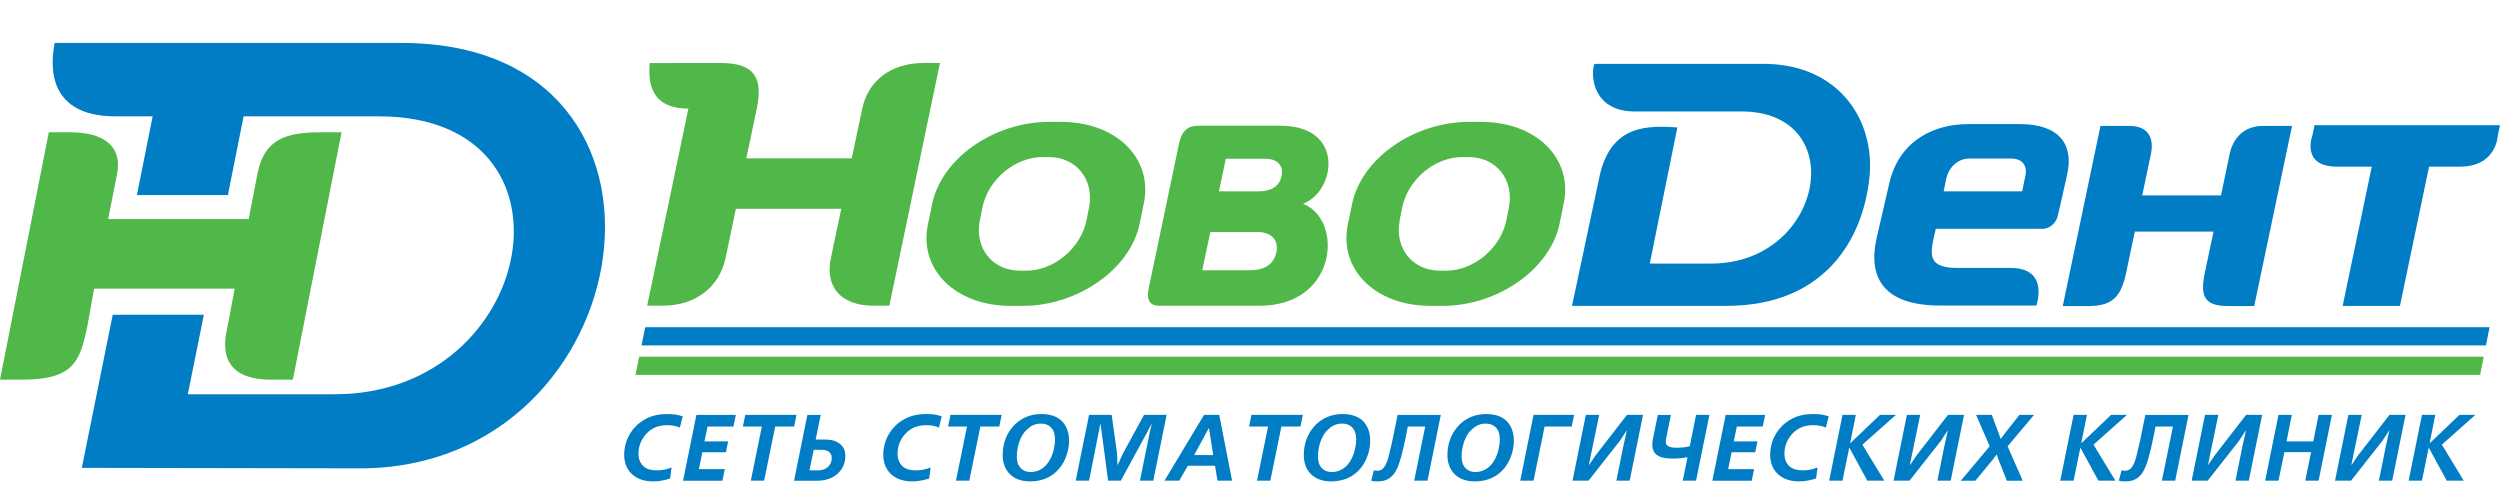 <svg width="70" height="14" viewBox="0 0 70 14" fill="none" xmlns="http://www.w3.org/2000/svg">
<g clip-path="url(#clip0_12957_2435)">
<path d="M25.864 1.763C24.94 1.763 24.304 2.267 24.141 3.049L23.849 4.433H20.896L21.188 3.049C21.351 2.267 21.208 1.763 20.182 1.763C20.182 1.763 18.378 1.766 18.191 1.766C18.151 2.285 18.197 3.04 19.276 3.04L18.121 8.558H18.573C19.497 8.558 20.15 8.01 20.314 7.232L20.605 5.847H23.555L23.264 7.232C23.1 8.013 23.523 8.558 24.45 8.558H24.902L26.319 1.763H25.867H25.864Z" fill="#50B848"/>
<path d="M64.807 3.506L64.746 3.798C64.746 3.798 64.416 4.666 65.437 4.666H66.41L65.594 8.567H67.198L68.014 4.666H68.882C69.903 4.666 69.938 3.798 69.938 3.798L69.999 3.506H64.807Z" fill="#007DC5"/>
<path d="M63.352 3.527C62.856 3.527 62.529 3.844 62.431 4.311L62.188 5.471H59.982L60.226 4.311C60.323 3.844 60.13 3.527 59.635 3.527H58.813L57.757 8.57H58.486C59.192 8.57 59.402 8.255 59.536 7.619L59.775 6.485H61.979L61.739 7.619C61.605 8.255 61.684 8.57 62.389 8.57H63.118L64.177 3.527H63.355H63.352Z" fill="#007DC5"/>
<path d="M27.438 6.165L27.508 5.812C27.662 5.031 28.417 4.398 29.19 4.398H29.368C30.14 4.398 30.645 5.031 30.493 5.812L30.423 6.165C30.268 6.943 29.513 7.579 28.738 7.579H28.56C27.785 7.579 27.283 6.946 27.435 6.165M29.37 3.413C27.831 3.413 26.368 4.436 26.103 5.701L25.983 6.276C25.718 7.541 26.75 8.564 28.292 8.564H28.639C30.178 8.564 31.641 7.538 31.907 6.276L32.026 5.701C32.291 4.436 31.259 3.413 29.717 3.413H29.368H29.37Z" fill="#50B848"/>
<path d="M39.19 6.165L39.263 5.812C39.417 5.031 40.169 4.398 40.945 4.398H41.123C41.895 4.398 42.402 5.031 42.248 5.812L42.178 6.165C42.023 6.943 41.268 7.579 40.496 7.579H40.318C39.545 7.579 39.041 6.946 39.193 6.165M41.128 3.413C39.586 3.413 38.126 4.436 37.861 5.701L37.741 6.276C37.476 7.541 38.508 8.564 40.05 8.564H40.397C41.936 8.564 43.399 7.538 43.665 6.276L43.784 5.701C44.049 4.436 43.017 3.413 41.475 3.413H41.128Z" fill="#50B848"/>
<path d="M18.067 9.162L17.962 9.672H69.606L69.708 9.162H18.067Z" fill="#007DC5"/>
<path d="M17.898 9.986L17.793 10.497H69.443L69.545 9.986H17.898Z" fill="#50B848"/>
<path d="M8.978 3.704C7.976 3.704 7.39 3.906 7.203 4.894L6.964 6.133H3.029L3.274 4.894C3.446 4.066 2.863 3.704 1.974 3.704H1.367L0 10.631H0.606C2.078 10.631 2.245 10.115 2.452 9.1L2.635 8.083H6.571C6.571 8.083 6.439 8.771 6.378 9.109C6.329 9.377 5.941 10.631 7.594 10.631H8.2L9.564 3.704H8.981H8.978Z" fill="#50B848"/>
<path d="M1.531 1.2C1.338 2.189 1.574 3.258 3.242 3.258H4.274L3.833 5.462H6.381L6.821 3.258H10.614C16.511 3.258 15.033 11.039 9.375 11.039H5.259L5.708 8.812H3.157L2.291 13.1L10.086 13.114C18.033 13.114 19.893 1.203 11.249 1.203H1.531V1.2Z" fill="#007DC5"/>
<path d="M33.888 6.497H35.223C35.55 6.497 35.818 6.687 35.739 7.06C35.661 7.433 35.372 7.567 34.981 7.567H33.664L33.888 6.497ZM34.319 4.445H35.445C35.722 4.445 35.952 4.605 35.885 4.926C35.818 5.241 35.57 5.357 35.238 5.357H34.13L34.322 4.445H34.319ZM35.783 3.521H33.547C33.232 3.521 33.078 3.699 33.011 4.031C32.984 4.162 32.288 7.491 32.177 8.007C32.124 8.267 32.084 8.561 32.474 8.561H35.267C37.45 8.561 37.625 6.153 36.485 5.704C37.389 5.375 37.681 3.521 35.853 3.521C35.83 3.521 35.806 3.521 35.783 3.521Z" fill="#50B848"/>
<path d="M54.503 4.975C54.558 4.731 54.786 4.439 55.139 4.439H56.311C56.605 4.439 56.765 4.62 56.716 4.891C56.713 4.911 56.622 5.357 56.622 5.357H54.422L54.5 4.975H54.503ZM55.077 3.477C54.244 3.477 53.191 3.868 52.9 5.133C52.78 5.655 52.652 6.209 52.547 6.66C52.291 7.78 52.748 8.555 54.322 8.555H57.019C57.019 8.555 57.392 7.503 56.302 7.503H54.83C54.066 7.503 54.013 7.232 54.148 6.64C54.174 6.538 54.203 6.407 54.203 6.407H57.197C57.392 6.407 57.567 6.238 57.608 6.074C57.698 5.728 57.818 5.15 57.879 4.891C58.074 4.037 57.651 3.474 56.552 3.474H55.08L55.077 3.477Z" fill="#007DC5"/>
<path d="M49.456 1.789H44.643C44.529 2.075 44.581 3.121 45.771 3.121C45.771 3.121 48.666 3.121 48.759 3.121C51.834 3.121 51.071 7.38 47.913 7.38H46.194L46.966 3.567C46.217 3.527 45.115 3.436 44.789 4.929L44.016 8.564H48.339C51.091 8.564 52.164 6.701 52.344 4.973C52.511 3.372 51.496 1.827 49.459 1.789H49.456Z" fill="#007DC5"/>
<path d="M18.757 13.4C18.588 13.456 18.425 13.479 18.279 13.479C17.97 13.479 17.784 13.365 17.67 13.251C17.568 13.146 17.477 12.98 17.477 12.73C17.477 12.397 17.626 12.053 17.924 11.829C18.174 11.639 18.431 11.593 18.693 11.593C18.851 11.593 18.976 11.61 19.116 11.657L19.037 11.972C18.918 11.922 18.807 11.905 18.684 11.905C18.463 11.905 18.267 11.966 18.107 12.135C17.95 12.295 17.877 12.511 17.877 12.7C17.877 12.89 17.956 13.004 18.029 13.065C18.133 13.152 18.27 13.17 18.39 13.17C18.547 13.17 18.676 13.141 18.804 13.088L18.763 13.4H18.757Z" fill="#007DC5"/>
<path d="M20.604 11.616L20.537 11.943H19.811L19.726 12.359H20.388L20.327 12.663H19.665L19.569 13.135H20.295L20.228 13.461H19.126L19.499 11.619H20.601L20.604 11.616Z" fill="#007DC5"/>
<path d="M22.302 11.616L22.235 11.943H21.705L21.396 13.458H21.023L21.332 11.943H20.801L20.868 11.616H22.305H22.302Z" fill="#007DC5"/>
<path d="M22.839 12.307H23.099C23.233 12.307 23.408 12.327 23.536 12.444C23.638 12.537 23.67 12.645 23.67 12.768C23.67 12.96 23.597 13.155 23.408 13.301C23.218 13.441 23.014 13.461 22.854 13.461H22.233L22.606 11.619H22.979L22.839 12.31V12.307ZM22.664 13.17H22.912C23.008 13.17 23.107 13.138 23.172 13.085C23.241 13.024 23.288 12.934 23.288 12.829C23.288 12.622 23.113 12.595 23.003 12.595H22.784L22.664 13.17Z" fill="#007DC5"/>
<path d="M26.011 13.4C25.842 13.456 25.679 13.479 25.533 13.479C25.224 13.479 25.037 13.365 24.924 13.251C24.822 13.146 24.731 12.98 24.731 12.73C24.731 12.397 24.88 12.053 25.177 11.829C25.428 11.639 25.684 11.593 25.947 11.593C26.104 11.593 26.23 11.61 26.369 11.657L26.291 11.972C26.171 11.922 26.061 11.905 25.938 11.905C25.716 11.905 25.521 11.966 25.361 12.135C25.203 12.295 25.131 12.511 25.131 12.7C25.131 12.89 25.209 13.004 25.282 13.065C25.387 13.152 25.524 13.17 25.644 13.17C25.801 13.17 25.929 13.141 26.058 13.088L26.017 13.4H26.011Z" fill="#007DC5"/>
<path d="M28.047 11.616L27.98 11.943H27.45L27.141 13.458H26.767L27.076 11.943H26.546L26.613 11.616H28.05H28.047Z" fill="#007DC5"/>
<path d="M29.765 11.826C29.844 11.919 29.934 12.082 29.934 12.339C29.934 12.595 29.847 12.89 29.666 13.111C29.474 13.342 29.206 13.479 28.838 13.479C28.666 13.479 28.462 13.441 28.302 13.301C28.112 13.132 28.075 12.905 28.075 12.735C28.075 12.397 28.2 12.097 28.421 11.881C28.622 11.692 28.861 11.593 29.168 11.593C29.506 11.593 29.681 11.727 29.765 11.823V11.826ZM28.707 12.071C28.529 12.278 28.471 12.575 28.471 12.785C28.471 12.861 28.483 13.009 28.576 13.103C28.625 13.158 28.713 13.216 28.853 13.216C29.002 13.216 29.165 13.17 29.31 13.001C29.488 12.791 29.541 12.47 29.541 12.301C29.541 12.214 29.526 12.106 29.468 12.015C29.415 11.94 29.322 11.861 29.147 11.861C29.01 11.861 28.856 11.905 28.71 12.074L28.707 12.071Z" fill="#007DC5"/>
<path d="M31.027 13.458L30.817 11.878H30.808L30.494 13.458H30.12L30.494 11.616H31.126L31.278 12.689L31.289 13.015H31.298L31.447 12.689L32.033 11.616H32.665L32.292 13.458H31.919L32.181 12.164L32.245 11.878H32.237L32.1 12.141L31.383 13.458H31.027Z" fill="#007DC5"/>
<path d="M34.139 11.616L34.498 13.458H34.09L34.02 13.041H33.259L33.02 13.458H32.606L33.714 11.616H34.139ZM33.97 12.741L33.851 11.989H33.845L33.437 12.741H33.97Z" fill="#007DC5"/>
<path d="M36.48 11.616L36.413 11.943H35.879L35.57 13.458H35.197L35.506 11.943H34.973L35.04 11.616H36.477H36.48Z" fill="#007DC5"/>
<path d="M38.197 11.826C38.276 11.919 38.366 12.082 38.366 12.339C38.366 12.595 38.279 12.89 38.098 13.111C37.906 13.342 37.638 13.479 37.27 13.479C37.098 13.479 36.894 13.441 36.734 13.301C36.544 13.132 36.506 12.905 36.506 12.735C36.506 12.397 36.632 12.097 36.853 11.881C37.055 11.692 37.294 11.593 37.6 11.593C37.938 11.593 38.112 11.727 38.197 11.823V11.826ZM37.139 12.071C36.961 12.278 36.903 12.575 36.903 12.785C36.903 12.861 36.915 13.009 37.008 13.103C37.057 13.158 37.145 13.216 37.285 13.216C37.434 13.216 37.6 13.17 37.742 13.001C37.92 12.791 37.973 12.47 37.973 12.301C37.973 12.214 37.961 12.106 37.9 12.015C37.847 11.94 37.754 11.861 37.579 11.861C37.442 11.861 37.288 11.905 37.142 12.074L37.139 12.071Z" fill="#007DC5"/>
<path d="M40.343 11.616L39.97 13.458H39.597L39.906 11.943H39.419L39.346 12.31C39.32 12.438 39.268 12.668 39.23 12.797C39.16 13.047 39.081 13.246 38.947 13.356C38.822 13.464 38.682 13.479 38.568 13.479C38.507 13.479 38.457 13.479 38.393 13.458L38.469 13.167C38.489 13.176 38.536 13.181 38.565 13.181C38.679 13.181 38.74 13.114 38.789 13.03C38.842 12.934 38.874 12.823 38.915 12.642C38.95 12.502 38.982 12.365 39.011 12.22L39.133 11.619H40.346L40.343 11.616Z" fill="#007DC5"/>
<path d="M42.219 11.826C42.298 11.919 42.388 12.082 42.388 12.339C42.388 12.595 42.301 12.89 42.12 13.111C41.928 13.342 41.66 13.479 41.292 13.479C41.12 13.479 40.916 13.441 40.756 13.301C40.566 13.132 40.528 12.905 40.528 12.735C40.528 12.397 40.654 12.097 40.875 11.881C41.076 11.692 41.316 11.593 41.622 11.593C41.959 11.593 42.135 11.727 42.219 11.823V11.826ZM41.161 12.071C40.983 12.278 40.925 12.575 40.925 12.785C40.925 12.861 40.937 13.009 41.03 13.103C41.079 13.158 41.167 13.216 41.307 13.216C41.455 13.216 41.618 13.17 41.764 13.001C41.942 12.791 41.995 12.47 41.995 12.301C41.995 12.214 41.983 12.106 41.922 12.015C41.869 11.94 41.776 11.861 41.601 11.861C41.464 11.861 41.309 11.905 41.164 12.074L41.161 12.071Z" fill="#007DC5"/>
<path d="M44.074 11.616L44.007 11.943H43.249L42.94 13.458H42.567L42.94 11.616H44.071H44.074Z" fill="#007DC5"/>
<path d="M44.777 11.616L44.489 13.012H44.498L44.681 12.744L45.555 11.616H46.004L45.632 13.458H45.258L45.451 12.508L45.55 12.062H45.541L45.357 12.342L44.48 13.458H44.031L44.404 11.616H44.777Z" fill="#007DC5"/>
<path d="M46.785 11.616L46.659 12.246C46.651 12.287 46.642 12.327 46.642 12.365C46.642 12.394 46.648 12.421 46.659 12.447C46.7 12.508 46.797 12.537 46.939 12.537C47.073 12.537 47.199 12.523 47.313 12.493L47.49 11.616H47.863L47.49 13.458H47.117L47.251 12.803C47.138 12.823 47.018 12.84 46.878 12.84H46.864C46.776 12.84 46.563 12.84 46.441 12.768C46.295 12.692 46.263 12.56 46.263 12.45C46.263 12.389 46.275 12.333 46.28 12.298L46.418 11.619H46.791L46.785 11.616Z" fill="#007DC5"/>
<path d="M49.424 11.616L49.357 11.943H48.631L48.547 12.359H49.209L49.147 12.663H48.485L48.389 13.135H49.115L49.048 13.461H47.946L48.319 11.619H49.421L49.424 11.616Z" fill="#007DC5"/>
<path d="M50.844 13.4C50.675 13.456 50.512 13.479 50.366 13.479C50.057 13.479 49.87 13.365 49.757 13.251C49.655 13.146 49.564 12.98 49.564 12.73C49.564 12.397 49.713 12.053 50.01 11.829C50.261 11.639 50.517 11.593 50.78 11.593C50.938 11.593 51.063 11.61 51.203 11.657L51.124 11.972C51.004 11.922 50.894 11.905 50.771 11.905C50.55 11.905 50.354 11.966 50.194 12.135C50.037 12.295 49.964 12.511 49.964 12.7C49.964 12.89 50.042 13.004 50.115 13.065C50.22 13.152 50.357 13.17 50.477 13.17C50.634 13.17 50.765 13.141 50.891 13.088L50.85 13.4H50.844Z" fill="#007DC5"/>
<path d="M51.963 11.616L51.806 12.403H51.815L52.64 11.616H53.086L52.147 12.45L52.759 13.458H52.284L51.786 12.543H51.777L51.59 13.458H51.217L51.59 11.616H51.963Z" fill="#007DC5"/>
<path d="M53.766 11.616L53.477 13.012H53.486L53.67 12.744L54.544 11.616H54.993L54.62 13.458H54.247L54.439 12.508L54.538 12.062H54.53L54.346 12.342L53.468 13.458H53.02L53.393 11.616H53.766Z" fill="#007DC5"/>
<path d="M55.77 11.616L55.962 12.129L56.015 12.284H56.024L56.14 12.129L56.545 11.616H56.954L56.213 12.496L56.636 13.461H56.193L55.96 12.875L55.91 12.732H55.901L55.793 12.875L55.31 13.461H54.901L55.712 12.496L55.33 11.616H55.773H55.77Z" fill="#007DC5"/>
<path d="M58.434 11.616L58.277 12.403H58.285L59.111 11.616H59.556L58.618 12.45L59.23 13.458H58.755L58.256 12.543H58.248L58.061 13.458H57.688L58.061 11.616H58.434Z" fill="#007DC5"/>
<path d="M61.279 11.616L60.906 13.458H60.533L60.842 11.943H60.355L60.282 12.31C60.255 12.438 60.203 12.668 60.165 12.797C60.095 13.047 60.017 13.246 59.883 13.356C59.757 13.464 59.617 13.479 59.504 13.479C59.442 13.479 59.393 13.479 59.329 13.458L59.404 13.167C59.425 13.176 59.471 13.181 59.5 13.181C59.614 13.181 59.675 13.114 59.725 13.03C59.778 12.934 59.81 12.823 59.85 12.642C59.885 12.502 59.918 12.365 59.947 12.22L60.069 11.619H61.282L61.279 11.616Z" fill="#007DC5"/>
<path d="M62.113 11.616L61.825 13.012H61.833L62.017 12.744L62.891 11.616H63.34L62.967 13.458H62.594L62.786 12.508L62.885 12.062H62.877L62.693 12.342L61.816 13.458H61.367L61.74 11.616H62.113Z" fill="#007DC5"/>
<path d="M64.171 11.616L64.023 12.359H64.772L64.921 11.616H65.294L64.921 13.458H64.547L64.71 12.66H63.962L63.798 13.458H63.425L63.798 11.616H64.171Z" fill="#007DC5"/>
<path d="M66.128 11.616L65.839 13.012H65.848L66.031 12.744L66.906 11.616H67.355L66.982 13.458H66.609L66.801 12.508L66.9 12.062H66.891L66.708 12.342L65.83 13.458H65.381L65.755 11.616H66.128Z" fill="#007DC5"/>
<path d="M68.188 11.616L68.031 12.403H68.04L68.865 11.616H69.311L68.372 12.45L68.984 13.458H68.509L68.01 12.543H68.002L67.815 13.458H67.442L67.815 11.616H68.188Z" fill="#007DC5"/>
</g>
<defs>
<clipPath id="clip0_12957_2435">
<rect width="70" height="12.727" fill="white" transform="translate(0 0.976)"/>
</clipPath>
</defs>
</svg>
